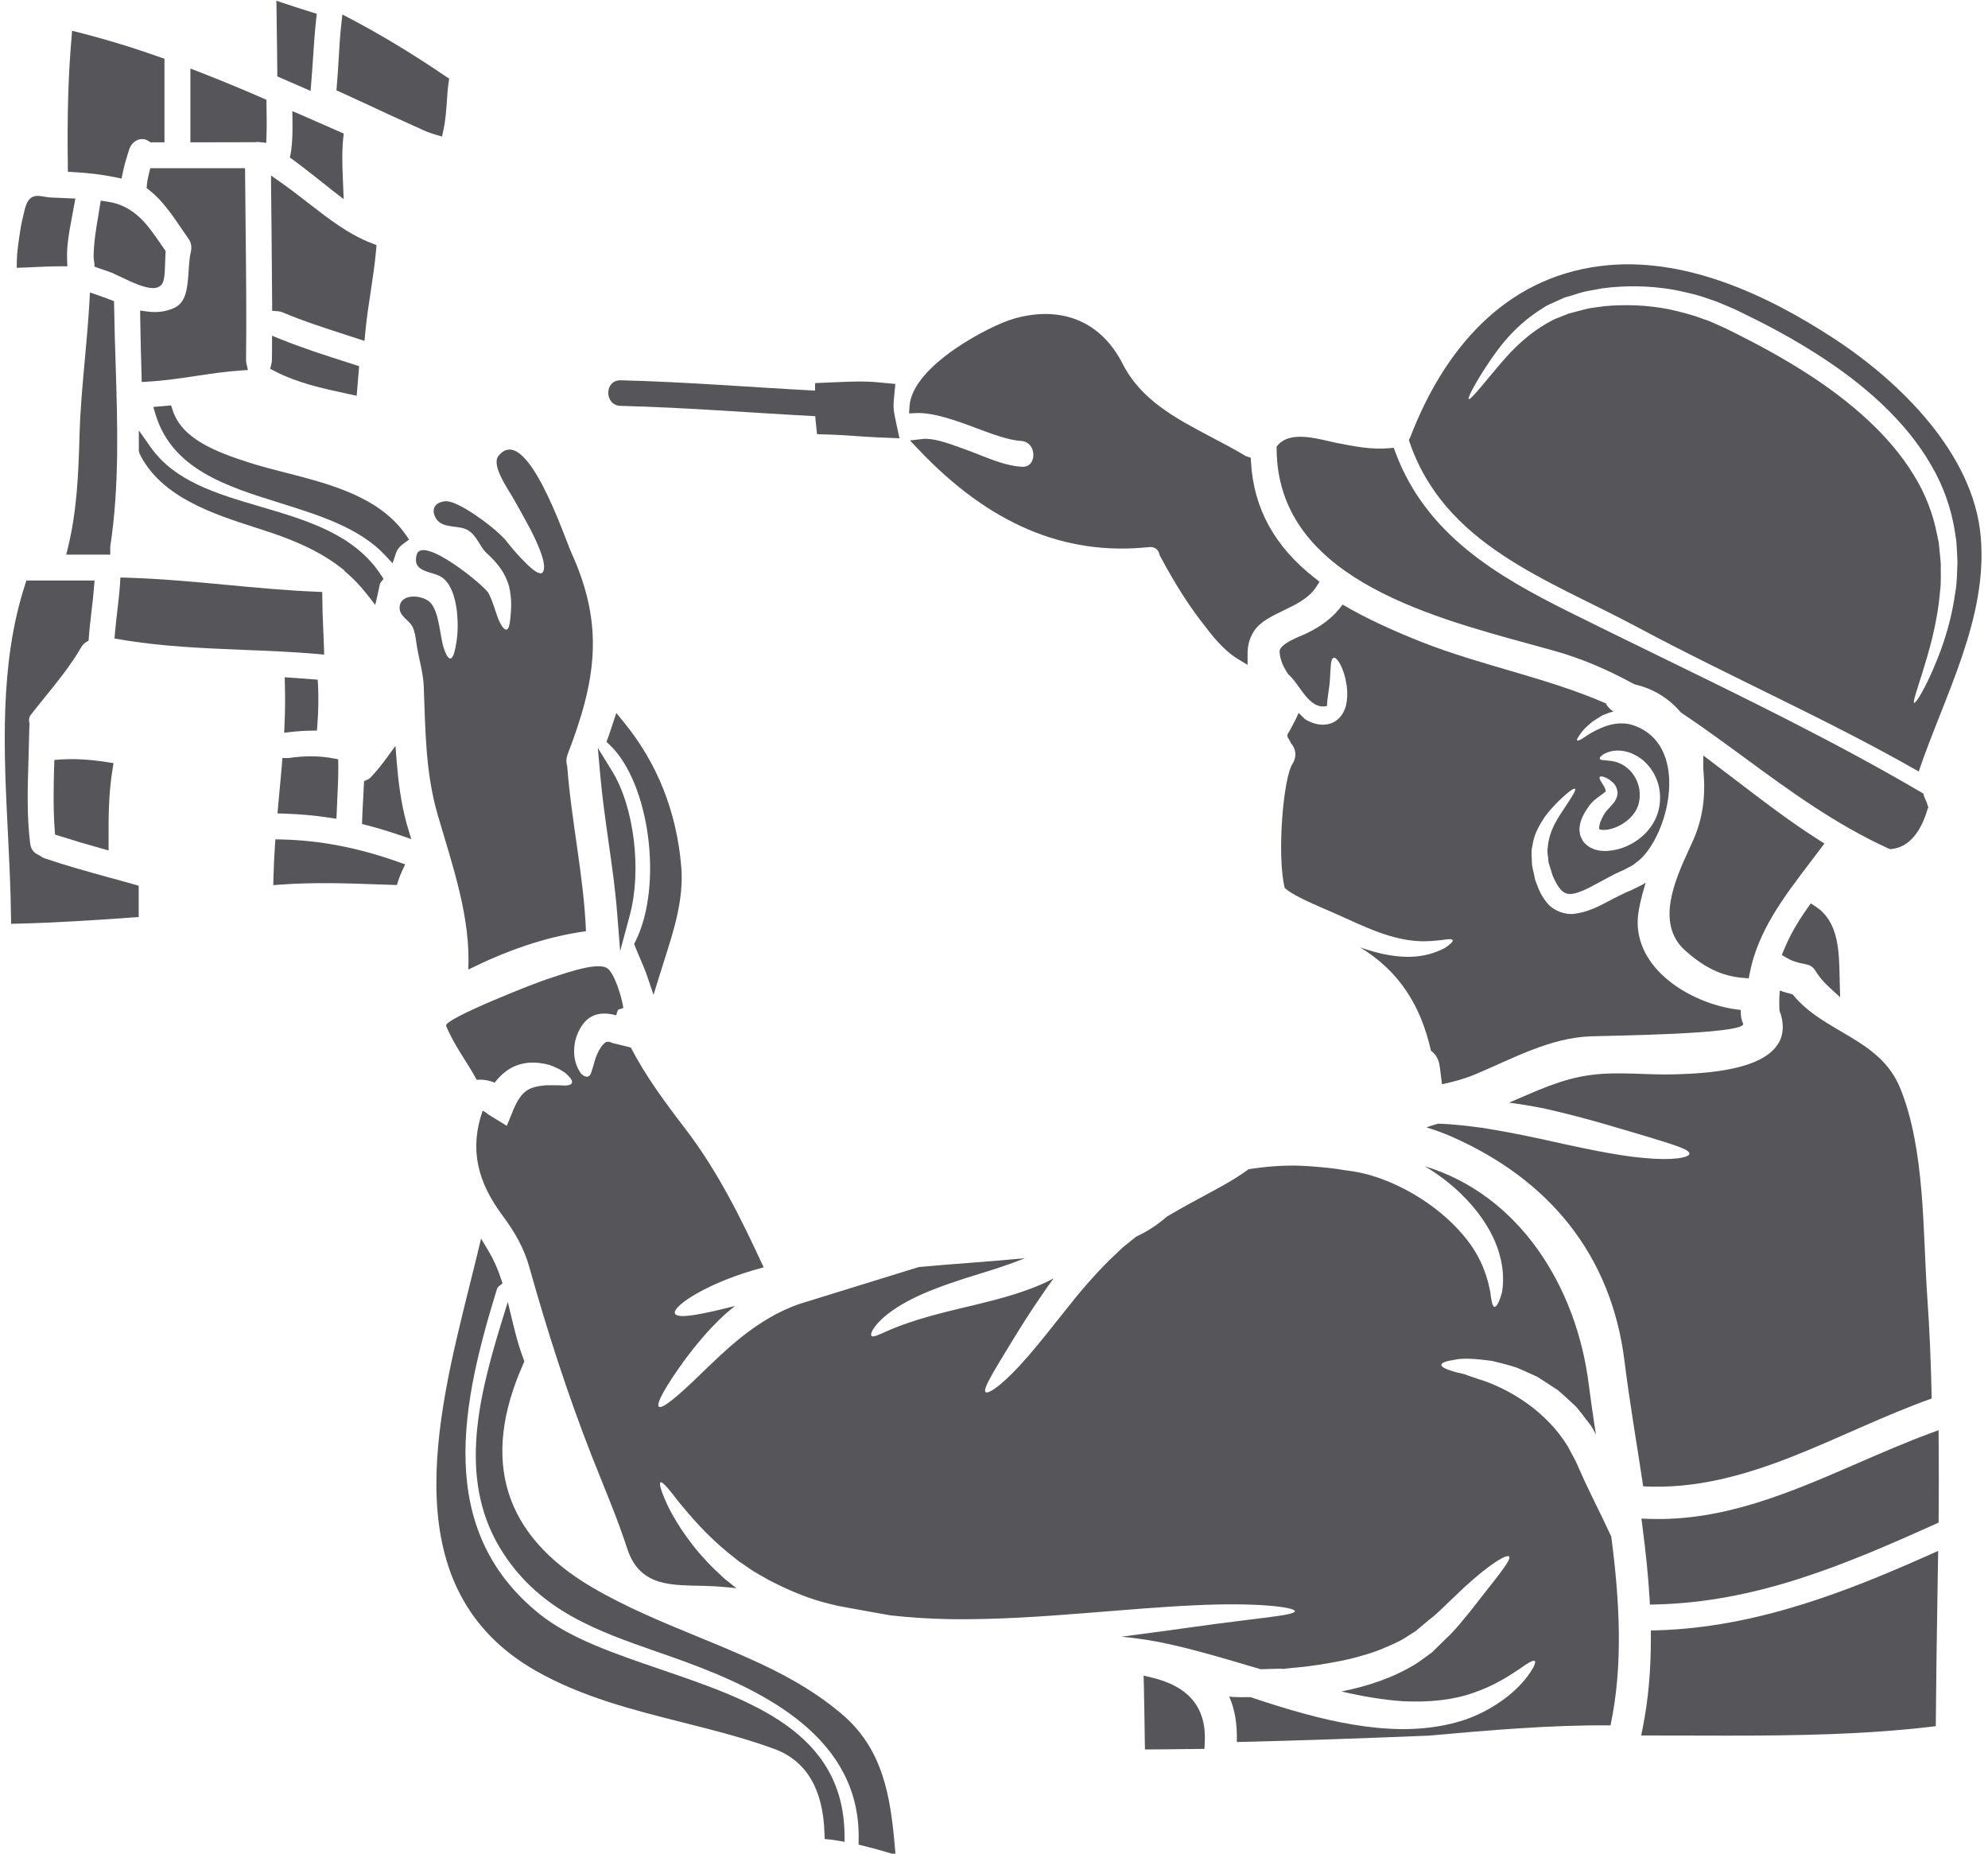 <?xml version="1.0" encoding="UTF-8" standalone="no"?><svg xmlns="http://www.w3.org/2000/svg" xmlns:xlink="http://www.w3.org/1999/xlink" fill="#56565a" height="108.7" preserveAspectRatio="xMidYMid meet" version="1" viewBox="5.6 10.2 116.6 108.7" width="116.6" zoomAndPan="magnify"><g id="change1_1"><path d="M 24.613 48.586 L 24.602 48.164 C 24.59 47.809 24.574 47.457 24.559 47.102 C 24.531 46.492 24.508 45.883 24.504 45.27 L 24.5 44.914 L 24.145 44.898 C 22.391 44.828 20.609 44.66 18.891 44.496 C 16.973 44.316 14.988 44.133 13.023 44.074 L 12.66 44.066 L 12.641 44.426 C 12.605 44.969 12.543 45.508 12.477 46.047 C 12.43 46.465 12.383 46.879 12.344 47.297 L 12.316 47.641 L 12.656 47.699 C 15.027 48.109 17.504 48.211 19.898 48.309 C 21.312 48.363 22.777 48.426 24.195 48.547 L 24.613 48.586" fill="inherit"/><path d="M 20.008 23.766 C 19.996 22.656 19.984 21.547 19.977 20.438 L 19.973 20.062 L 14.414 20.062 L 14.344 20.348 C 14.285 20.566 14.242 20.789 14.219 21.02 L 14.199 21.227 L 14.363 21.355 C 15.113 21.941 15.703 22.805 16.273 23.645 C 16.41 23.848 16.547 24.047 16.676 24.23 C 16.758 24.352 16.805 24.473 16.816 24.637 C 16.828 24.723 16.824 24.824 16.797 24.938 C 16.715 25.285 16.691 25.672 16.664 26.082 C 16.594 27.203 16.496 27.965 15.773 28.277 C 15.297 28.48 14.797 28.543 14.25 28.469 L 13.82 28.41 L 13.824 28.848 C 13.84 29.973 13.871 31.094 13.902 32.215 L 13.91 32.602 L 14.297 32.578 C 15.242 32.523 16.184 32.383 17.098 32.246 C 17.949 32.117 18.832 31.984 19.703 31.926 L 20.141 31.898 L 20.043 31.469 C 20.035 31.43 20.031 31.383 20.031 31.34 C 20.062 28.812 20.035 26.246 20.008 23.766" fill="inherit"/><path d="M 27.137 16.324 C 27.656 16.566 28.18 16.809 28.703 17.051 L 29.258 17.301 C 29.59 17.453 29.918 17.605 30.254 17.75 C 30.523 17.887 30.812 18 31.141 18.094 L 31.527 18.207 L 31.609 17.812 C 31.73 17.258 31.77 16.695 31.809 16.152 C 31.832 15.781 31.859 15.41 31.91 15.047 L 31.945 14.812 L 31.75 14.684 C 29.809 13.363 27.984 12.262 26.168 11.305 L 25.68 11.051 L 25.621 11.598 C 25.543 12.297 25.5 12.996 25.461 13.699 C 25.43 14.211 25.402 14.719 25.355 15.23 L 25.332 15.496 L 25.574 15.605 C 26.094 15.844 26.613 16.086 27.137 16.324" fill="inherit"/><path d="M 12.383 31.555 C 12.344 30.41 12.309 29.262 12.293 28.117 L 12.289 27.859 L 12.047 27.77 C 12 27.754 11.949 27.734 11.863 27.695 L 10.875 27.348 L 10.848 27.848 C 10.785 28.973 10.684 30.098 10.582 31.219 C 10.449 32.676 10.309 34.18 10.266 35.676 C 10.203 38.02 10.109 40.129 9.598 42.262 L 9.484 42.723 L 12.066 42.723 L 12.066 42.348 C 12.066 42.305 12.066 42.27 12.07 42.23 C 12.609 38.684 12.492 35.059 12.383 31.555" fill="inherit"/><path d="M 12.258 54.949 L 11.883 54.891 C 10.836 54.73 9.961 54.68 9.125 54.738 L 8.789 54.762 L 8.777 55.098 C 8.742 56.305 8.715 57.594 8.809 58.887 L 8.828 59.137 L 9.07 59.215 C 9.875 59.473 10.68 59.711 11.492 59.938 L 11.969 60.07 L 11.969 59.574 C 11.961 58.051 11.973 56.68 12.199 55.324 L 12.258 54.949" fill="inherit"/><path d="M 92.602 31.945 C 93.242 30.973 94.203 29.414 96.145 28.234 C 96.371 28.07 96.652 27.98 96.914 27.852 C 97.059 27.781 97.156 27.738 97.344 27.656 C 97.48 27.617 97.617 27.57 97.762 27.535 C 98.039 27.449 98.312 27.352 98.613 27.285 C 98.926 27.223 99.25 27.164 99.574 27.109 C 100.875 26.938 102.266 26.938 103.707 27.18 C 104.426 27.32 105.156 27.48 105.875 27.746 C 106.246 27.852 106.594 28.02 106.957 28.168 C 107.324 28.32 107.664 28.484 107.996 28.652 C 109.383 29.324 110.793 30.086 112.176 30.973 C 114.941 32.73 117.383 34.902 118.848 37.445 C 119.598 38.707 120.051 40.059 120.254 41.352 C 120.273 41.512 120.309 41.668 120.328 41.828 C 120.359 42.031 120.352 42.145 120.367 42.312 C 120.383 42.605 120.402 42.902 120.41 43.195 C 120.383 43.809 120.383 44.406 120.281 44.934 C 119.98 47.102 119.309 48.727 118.816 49.816 C 118.32 50.895 117.949 51.445 117.871 51.414 C 117.781 51.379 118.004 50.75 118.355 49.633 C 118.695 48.516 119.219 46.883 119.391 44.836 C 119.461 44.32 119.422 43.809 119.43 43.266 C 119.414 42.984 119.379 42.691 119.348 42.395 C 119.332 42.25 119.324 42.062 119.301 41.965 L 119.211 41.535 C 118.984 40.379 118.547 39.176 117.836 38.043 C 116.453 35.762 114.156 33.738 111.496 32.043 C 110.16 31.191 108.801 30.449 107.445 29.77 C 107.105 29.598 106.77 29.43 106.449 29.293 C 106.125 29.152 105.809 28.992 105.469 28.895 C 104.816 28.645 104.145 28.484 103.496 28.336 C 102.18 28.078 100.891 28.047 99.727 28.152 C 99.438 28.191 99.152 28.23 98.879 28.266 C 98.594 28.32 98.305 28.41 98.027 28.477 C 97.883 28.516 97.746 28.547 97.609 28.586 L 97.277 28.719 C 97.043 28.824 96.785 28.887 96.574 29.023 C 94.805 29.961 93.758 31.355 93 32.242 C 92.254 33.148 91.824 33.652 91.746 33.602 C 91.68 33.547 91.965 32.957 92.602 31.945 Z M 101.629 46.973 C 107.062 49.883 112.789 52.383 118.137 55.441 C 119.641 51 122.211 46.438 121.77 41.633 C 121.34 36.812 117.062 32.602 113.188 30.066 C 109.254 27.488 104.344 25.191 99.492 25.797 C 93.801 26.5 90.273 30.738 88.309 35.852 C 88.285 35.898 88.266 35.941 88.242 35.98 C 88.242 35.996 88.234 36.004 88.234 36.012 C 90.281 42.176 96.395 44.172 101.629 46.973" fill="inherit"/><path d="M 22.137 54.996 C 22.094 55.527 22.043 56.062 21.992 56.598 L 21.875 57.898 L 22.273 57.91 C 23.203 57.941 24.094 58.023 24.914 58.148 L 25.332 58.211 L 25.383 57.074 C 25.414 56.406 25.449 55.715 25.441 55.031 L 25.434 54.723 L 25.137 54.668 C 24.336 54.516 23.441 54.512 22.512 54.652 L 22.164 54.652 L 22.137 54.996" fill="inherit"/><path d="M 25.812 43.676 L 25.863 43.73 C 26.336 44.137 26.75 44.57 27.125 45.051 L 27.609 45.672 L 27.785 44.902 C 27.805 44.828 27.816 44.754 27.832 44.684 C 27.859 44.52 27.879 44.422 27.93 44.352 L 28.094 44.145 L 27.949 43.922 C 26.395 41.535 23.609 40.715 20.918 39.922 C 18.305 39.156 15.84 38.43 14.422 36.402 L 13.742 35.438 L 13.742 36.629 L 13.781 36.793 C 15.027 39.348 18.109 40.34 20.586 41.137 C 21.285 41.363 21.949 41.578 22.523 41.809 C 23.777 42.301 24.801 42.863 25.621 43.512 C 25.699 43.559 25.758 43.609 25.812 43.676" fill="inherit"/><path d="M 22.27 53.168 L 22.707 53.117 C 23.086 53.074 23.465 53.051 23.848 53.047 L 24.188 53.039 L 24.215 52.699 C 24.277 51.91 24.289 51.129 24.254 50.387 L 24.234 50.055 L 22.297 49.914 L 22.309 50.332 C 22.332 51.129 22.324 51.938 22.285 52.727 L 22.27 53.168" fill="inherit"/><path d="M 14.566 27.094 C 14.738 27.094 14.883 27.051 15 26.965 C 15.23 26.789 15.266 26.473 15.297 25.305 L 15.312 24.914 L 15.023 24.5 C 14.266 23.391 13.477 22.246 11.875 22.02 L 11.508 21.965 L 11.359 22.883 C 11.23 23.648 11.098 24.438 11.09 25.246 C 11.09 25.273 11.098 25.34 11.105 25.418 C 11.113 25.473 11.125 25.539 11.129 25.594 L 11.145 25.84 L 11.664 26.02 C 11.844 26.078 12.023 26.141 12.199 26.211 C 12.27 26.242 12.391 26.301 12.539 26.371 C 13.477 26.828 14.121 27.094 14.566 27.094" fill="inherit"/><path d="M 108.23 67.242 C 108.715 64.785 110.203 62.828 111.781 60.754 L 112.605 59.664 L 112.266 59.449 C 110.57 58.371 108.949 57.129 107.383 55.93 C 106.957 55.605 106.531 55.281 106.102 54.957 L 105.5 54.5 L 105.5 55.254 C 105.5 55.32 105.508 55.379 105.516 55.434 C 105.641 56.957 105.461 58.184 104.934 59.414 C 104.852 59.602 104.758 59.812 104.652 60.035 C 103.867 61.754 102.676 64.348 104.43 65.93 C 105.562 66.949 106.613 67.445 107.832 67.543 L 108.164 67.57 L 108.23 67.242" fill="inherit"/><path d="M 41.289 59.551 C 41.488 60.941 41.695 62.379 41.801 63.797 L 41.973 65.973 L 42.539 63.867 C 43.25 61.227 42.793 57.516 41.5 55.414 L 40.664 54.059 L 40.805 55.645 C 40.922 56.957 41.109 58.273 41.289 59.551" fill="inherit"/><path d="M 98.289 58.465 C 98.352 58.195 98.465 57.996 98.57 57.809 C 98.684 57.641 98.781 57.469 98.91 57.324 C 99.059 57.156 99.227 57.023 99.348 56.938 C 99.461 56.855 99.559 56.781 99.656 56.711 C 99.734 56.652 99.738 56.637 99.766 56.629 C 99.809 56.598 99.734 56.402 99.656 56.273 C 99.492 56.012 99.371 55.836 99.43 55.762 C 99.477 55.699 99.688 55.723 100.004 55.926 C 100.148 56.055 100.406 56.176 100.473 56.645 C 100.488 56.879 100.375 57.105 100.27 57.25 C 100.156 57.395 100.043 57.508 99.945 57.617 C 99.832 57.73 99.766 57.816 99.711 57.906 C 99.629 58.027 99.574 58.172 99.508 58.297 C 99.395 58.527 99.379 58.797 99.402 58.828 C 99.402 58.836 99.402 58.836 99.406 58.828 C 99.461 58.852 99.695 58.895 99.953 58.836 C 100.277 58.773 100.625 58.625 100.918 58.406 C 101.184 58.23 101.453 57.922 101.594 57.641 C 101.734 57.348 101.789 57.031 101.773 56.719 C 101.75 56.102 101.434 55.555 101.062 55.254 C 100.699 54.93 100.27 54.832 99.988 54.809 C 99.672 54.77 99.445 54.785 99.43 54.688 C 99.414 54.613 99.535 54.453 99.891 54.316 C 100.277 54.172 100.902 54.129 101.562 54.508 C 102.211 54.852 102.816 55.609 102.945 56.605 C 103.004 57.098 102.949 57.648 102.727 58.156 C 102.488 58.676 102.164 59.078 101.668 59.441 C 101.207 59.773 100.699 59.984 100.156 60.066 C 99.883 60.105 99.605 60.129 99.293 60.051 C 99.145 60.035 98.969 59.945 98.82 59.871 C 98.668 59.758 98.492 59.637 98.41 59.449 C 98.355 59.363 98.312 59.266 98.281 59.176 C 98.27 59.094 98.254 59 98.242 58.918 C 98.223 58.73 98.27 58.609 98.289 58.465 Z M 90.348 65.785 C 89.98 65.984 89.418 66.211 88.68 66.285 C 87.941 66.359 87.047 66.254 86.141 65.996 C 85.887 65.93 85.629 65.84 85.371 65.75 C 87.699 67.176 88.93 69.18 89.531 71.816 C 89.828 72.02 90.004 72.367 90.047 72.762 C 90.094 73.098 90.129 73.441 90.176 73.781 C 90.801 73.645 91.461 73.477 92.16 73.184 C 94.34 72.27 96.5 71.051 98.926 70.969 C 99.816 70.93 108.035 70.855 107.84 70.227 C 107.766 70.078 107.719 69.918 107.711 69.738 C 107.695 69.633 107.703 69.527 107.695 69.422 C 105.016 69.156 101.645 67.223 101.652 64.277 C 101.652 63.68 101.848 62.871 102.121 61.957 C 102.016 62.031 101.91 62.098 101.781 62.152 L 101.418 62.332 L 101.328 62.379 C 101.328 62.379 101.289 62.395 101.297 62.395 L 101.273 62.402 L 101.113 62.469 C 100.891 62.559 100.73 62.652 100.535 62.742 C 99.746 63.117 99.016 63.641 97.941 63.785 C 97.398 63.859 96.742 63.602 96.395 63.211 C 96.047 62.816 95.863 62.41 95.727 62.031 L 95.676 61.887 L 95.66 61.855 C 95.633 61.758 95.652 61.812 95.637 61.781 L 95.621 61.715 L 95.57 61.449 C 95.531 61.277 95.488 61.117 95.457 60.934 C 95.449 60.535 95.383 60.137 95.48 59.793 C 95.57 59.078 95.926 58.531 96.207 58.094 C 96.523 57.68 96.824 57.355 97.082 57.113 C 97.594 56.621 97.918 56.395 97.98 56.457 C 98.047 56.516 97.844 56.855 97.461 57.43 C 97.094 57.996 96.453 58.82 96.379 59.902 C 96.32 60.172 96.414 60.43 96.414 60.703 C 96.445 60.859 96.508 61.035 96.559 61.199 L 96.637 61.457 L 96.652 61.512 L 96.652 61.52 L 96.664 61.539 L 96.711 61.645 C 96.84 61.949 97.008 62.234 97.188 62.418 C 97.383 62.59 97.543 62.645 97.828 62.613 C 98.41 62.531 99.16 62.055 99.969 61.633 C 100.164 61.523 100.414 61.406 100.609 61.312 L 100.77 61.246 L 100.805 61.23 C 100.875 61.199 100.844 61.207 100.867 61.199 L 100.926 61.168 L 101.176 61.035 C 101.352 60.965 101.5 60.832 101.652 60.711 C 101.816 60.594 101.953 60.445 102.09 60.285 C 103.652 58.41 104.484 53.926 101.531 52.777 C 100.539 52.383 99.605 52.812 99.051 53.109 C 98.766 53.254 98.547 53.426 98.391 53.523 C 98.23 53.613 98.133 53.652 98.102 53.621 C 98.07 53.586 98.117 53.492 98.223 53.336 C 98.328 53.176 98.473 52.957 98.773 52.715 C 98.91 52.586 99.078 52.453 99.273 52.34 C 99.371 52.277 99.477 52.219 99.582 52.148 C 99.695 52.098 99.824 52.059 99.953 52.004 C 100.035 51.977 100.133 51.945 100.23 51.922 C 100.027 51.801 99.883 51.637 99.785 51.445 C 96.32 49.934 92.504 49.238 88.973 47.844 C 87.348 47.199 85.766 46.488 84.344 45.652 C 83.816 46.398 83.102 46.922 82.191 47.359 C 81.871 47.512 80.625 47.949 80.648 48.418 C 80.68 48.902 80.883 49.34 81.156 49.738 C 81.848 50.32 82.371 51.855 83.43 51.598 C 83.445 51.07 83.574 50.578 83.602 50.055 C 83.648 49.324 83.641 48.824 83.816 48.773 C 83.973 48.719 84.297 49.141 84.504 49.965 C 84.594 50.383 84.684 50.879 84.555 51.535 C 84.473 51.855 84.289 52.324 83.77 52.574 C 83.254 52.797 82.773 52.672 82.43 52.527 L 82.355 52.504 L 82.414 52.512 C 82.25 52.453 82.098 52.34 82.098 52.332 L 82.008 52.238 L 81.828 52.066 C 81.805 52.043 81.789 52.02 81.766 52.004 C 81.621 52.352 81.441 52.676 81.262 53.012 C 81.07 53.352 81.031 53.297 81.27 53.676 C 81.281 53.707 81.289 53.734 81.305 53.766 C 81.594 54.082 81.691 54.535 81.398 55.012 C 80.867 55.836 80.48 60.383 80.953 62.273 C 81.066 62.363 81.176 62.453 81.312 62.539 C 81.992 62.953 82.887 63.324 83.859 63.746 C 84.82 64.176 85.688 64.586 86.496 64.879 C 87.297 65.168 88.035 65.332 88.664 65.379 C 89.293 65.43 89.805 65.355 90.16 65.324 C 90.539 65.258 90.773 65.25 90.801 65.332 C 90.832 65.41 90.672 65.574 90.348 65.785" fill="inherit"/><path d="M 95.355 47.977 C 95.832 48.105 96.289 48.23 96.73 48.355 C 98.27 48.785 99.793 49.418 101.395 50.293 L 101.488 50.332 C 102.559 50.586 103.449 51.125 104.141 51.93 L 104.219 52 C 105.469 52.832 106.707 53.742 107.906 54.621 C 110.539 56.555 113.262 58.547 116.367 59.957 L 116.461 59.996 L 116.562 59.984 C 117.52 59.879 118.25 59.059 118.664 57.617 L 118.703 57.555 L 118.594 57.227 C 118.559 57.148 118.523 57.078 118.48 56.973 L 118.402 56.73 L 118.281 56.66 C 113.312 53.746 107.988 51.152 102.84 48.641 C 101.074 47.781 99.316 46.922 97.574 46.055 C 93.434 43.988 89.242 41.562 87.445 36.727 L 87.344 36.457 L 87.059 36.484 C 86.039 36.574 85.035 36.379 83.949 36.164 C 83.828 36.141 83.688 36.105 83.531 36.07 C 82.617 35.855 81.242 35.531 80.574 36.273 L 80.477 36.383 L 80.477 36.527 C 80.52 43.926 89.098 46.266 95.355 47.977" fill="inherit"/><path d="M 42.867 65.406 L 42.793 65.555 L 42.855 65.711 C 42.949 65.949 43.047 66.184 43.148 66.414 C 43.297 66.758 43.441 67.098 43.559 67.441 L 43.93 68.539 L 44.273 67.43 C 44.367 67.125 44.465 66.824 44.559 66.52 C 45.125 64.754 45.711 62.926 45.559 61.039 C 45.289 57.809 44.156 54.949 42.18 52.539 L 41.746 52.008 L 41.531 52.66 C 41.445 52.934 41.355 53.203 41.258 53.473 L 41.172 53.703 L 41.352 53.871 C 43.711 56.105 44.504 62.145 42.867 65.406" fill="inherit"/><path d="M 62.871 35.309 C 63.836 35.668 64.746 36.008 65.469 36.055 C 66.008 36.086 66.23 36.531 66.207 36.93 C 66.203 37.039 66.141 37.574 65.57 37.574 C 65.551 37.574 65.531 37.574 65.516 37.57 C 64.684 37.52 63.859 37.191 63.066 36.879 C 62.777 36.766 62.488 36.652 62.199 36.547 L 61.922 36.449 C 61.125 36.156 60.293 35.875 59.715 35.941 L 58.969 36.027 L 59.484 36.57 C 63.625 40.93 68.031 42.797 72.961 42.285 C 73.426 42.234 73.57 42.516 73.617 42.762 L 73.762 43.027 C 74.508 44.406 75.242 45.57 76.012 46.582 L 76.078 46.664 C 76.633 47.398 77.328 48.312 78.203 48.844 L 78.773 49.188 L 78.773 48.523 C 78.773 48.043 78.891 47.617 79.137 47.227 C 79.496 46.664 80.164 46.344 80.867 46.004 C 81.605 45.652 82.367 45.285 82.809 44.602 L 82.992 44.312 L 82.723 44.102 C 80.359 42.254 79.133 40.027 78.973 37.297 L 78.961 37.043 L 78.719 36.961 C 78.672 36.949 78.637 36.93 78.59 36.898 C 77.969 36.527 77.32 36.184 76.668 35.844 C 74.535 34.719 72.516 33.656 71.434 31.512 C 70.176 29.047 67.852 28.09 65.066 28.887 C 63.695 29.273 59.105 31.629 58.945 34.02 L 58.918 34.441 L 59.34 34.422 C 60.344 34.379 61.699 34.867 62.871 35.309" fill="inherit"/><path d="M 111.402 66.719 L 111.551 66.754 C 111.758 66.785 111.93 66.902 112.055 67.094 C 112.27 67.445 112.535 67.77 112.875 68.078 L 113.527 68.68 L 113.496 67.465 C 113.465 65.957 113.434 64.254 112.113 63.375 L 111.809 63.172 L 111.598 63.469 C 110.996 64.32 110.551 65.113 110.23 65.902 L 110.105 66.199 L 110.383 66.363 C 110.695 66.551 110.98 66.641 111.402 66.719" fill="inherit"/><path d="M 118.898 92.207 C 118.855 90.211 118.781 88.219 118.637 86.23 C 118.371 82.402 118.516 77.59 117.043 73.992 C 115.84 71.066 112.555 70.773 110.742 68.508 C 110.492 68.445 110.234 68.379 109.992 68.281 C 109.953 68.664 109.945 69.066 109.973 69.48 C 109.984 69.527 110.008 69.57 110.031 69.625 C 111.051 72.934 105.867 73.137 103.836 73.199 C 102.234 73.25 100.512 73.023 98.926 73.234 C 97.141 73.461 95.668 74.203 94.105 74.859 C 94.801 74.949 95.504 75.062 96.234 75.215 C 98.652 75.758 100.738 76.418 102.25 76.863 C 103.73 77.316 104.719 77.602 104.688 77.859 C 104.66 78.094 103.66 78.262 102.008 78.102 C 100.375 77.965 98.199 77.48 95.855 76.961 C 94.684 76.711 93.574 76.5 92.57 76.34 C 91.59 76.211 90.699 76.105 89.941 76.094 C 89.707 76.16 89.48 76.227 89.262 76.309 C 89.738 76.453 90.207 76.621 90.66 76.816 C 96.422 79.332 100.109 83.754 100.883 90.039 C 101.176 92.402 101.602 94.867 101.977 97.359 C 108.082 97.684 113.297 94.195 118.898 92.207" fill="inherit"/><path d="M 44.363 108.098 C 41.617 107.16 39.027 106.277 37.242 104.844 C 31.055 99.867 32.707 92.414 34.738 85.82 C 34.766 85.73 34.805 85.668 34.871 85.617 L 35.074 85.453 L 34.992 85.207 C 34.801 84.621 34.562 84.086 34.289 83.621 L 33.816 82.828 L 33.602 83.723 C 33.457 84.32 33.305 84.93 33.148 85.555 C 31.16 93.512 28.684 103.41 37.02 108.172 C 39.723 109.711 42.738 110.469 45.656 111.207 C 47.434 111.656 49.277 112.121 51.008 112.754 C 52.891 113.445 53.883 115.113 53.957 117.711 L 53.969 118.039 L 54.293 118.07 C 54.43 118.086 54.566 118.105 54.695 118.129 L 55.137 118.203 L 55.133 117.754 C 55.047 111.746 49.617 109.891 44.363 108.098" fill="inherit"/><path d="M 28.875 54.945 L 28.793 53.941 L 28.199 54.754 C 27.938 55.109 27.648 55.457 27.324 55.805 C 27.273 55.855 27.219 55.891 27.172 55.91 L 26.953 56.004 L 26.902 57.02 C 26.879 57.418 26.855 57.816 26.844 58.219 L 26.832 58.52 L 27.125 58.594 C 27.734 58.75 28.355 58.938 29.031 59.168 L 29.719 59.402 L 29.445 58.48 C 29.09 57.164 28.953 55.898 28.875 54.945" fill="inherit"/><path d="M 33.066 67.055 C 35.258 65.969 37.543 65.137 39.969 64.805 C 39.836 61.547 39.109 58.359 38.867 55.109 C 38.801 54.914 38.801 54.68 38.898 54.422 C 40.535 50.148 41.082 46.945 39.117 42.621 C 38.723 41.762 36.457 34.895 34.832 36.941 C 34.395 37.5 35.438 38.941 35.738 39.477 C 36.305 40.484 36.844 41.43 37.16 42.191 C 37.344 42.621 37.465 42.992 37.5 43.285 C 37.539 43.582 37.469 43.793 37.348 43.816 C 37.121 43.852 36.742 43.551 36.102 42.871 C 35.832 42.586 35.527 42.223 35.211 41.82 C 35.113 41.723 35.023 41.633 34.914 41.527 C 34.418 41.027 32.445 39.531 31.727 39.594 C 31.027 39.652 30.875 40.145 31.191 40.629 C 31.57 41.211 32.496 40.98 33.02 41.277 C 33.578 41.594 33.723 42.25 34.152 42.645 C 34.766 43.195 35.242 43.809 35.453 44.57 C 35.656 45.434 35.566 46.031 35.535 46.438 C 35.488 46.844 35.445 47.086 35.316 47.117 C 35.203 47.156 35.023 46.953 34.848 46.551 C 34.676 46.148 34.539 45.539 34.266 45.008 C 34.047 44.547 30.375 41.57 30.043 42.719 C 29.734 43.816 30.996 43.664 31.547 44.074 C 32.172 44.531 32.379 45.621 32.422 46.332 C 32.484 47.141 32.402 47.754 32.316 48.16 C 32.234 48.574 32.137 48.809 32.016 48.816 C 31.895 48.824 31.758 48.605 31.629 48.207 C 31.395 47.488 31.371 46.105 30.844 45.539 C 30.43 45.094 29.105 44.949 29.039 45.793 C 28.992 46.324 29.605 46.559 29.801 46.965 C 29.98 47.352 29.996 47.82 30.074 48.234 C 30.203 48.961 30.43 49.715 30.453 50.449 C 30.555 53.02 30.547 55.48 31.27 57.973 C 32.137 60.957 33.211 63.965 33.066 67.055" fill="inherit"/><path d="M 28.625 43.23 L 28.848 42.566 C 28.879 42.496 28.922 42.426 28.969 42.363 C 29.004 42.316 29.043 42.27 29.086 42.23 C 29.16 42.156 29.227 42.105 29.297 42.055 L 29.594 41.84 L 29.383 41.535 C 27.824 39.32 24.918 38.574 22.352 37.918 C 21.59 37.723 20.871 37.539 20.207 37.324 C 18.238 36.691 16.273 35.938 15.727 34.254 L 15.637 33.973 L 14.59 34.062 L 14.727 34.512 C 15.703 37.723 18.914 38.727 22.023 39.695 C 24.32 40.414 26.699 41.156 28.195 42.77 L 28.625 43.23" fill="inherit"/><path d="M 54.945 110.688 C 53.676 109.609 52.16 108.672 50.188 107.75 C 48.98 107.188 47.727 106.668 46.516 106.172 C 44.434 105.316 42.285 104.43 40.336 103.285 C 35.133 100.234 33.773 95.824 36.293 90.176 L 36.355 90.039 L 36.133 89.406 C 35.992 88.98 35.852 88.48 35.703 87.871 L 35.383 86.543 L 34.98 87.852 C 33.586 92.414 32.449 97.211 35.133 101.305 C 37.348 104.688 40.645 105.84 44.133 107.059 C 44.715 107.262 45.305 107.465 45.895 107.684 C 50.641 109.441 56.074 112.207 55.961 118.07 L 55.957 118.367 L 56.246 118.441 C 56.703 118.551 57.148 118.672 57.594 118.805 L 58.125 118.965 L 58.078 118.414 C 57.82 115.516 57.387 112.738 54.945 110.688" fill="inherit"/><path d="M 118.801 94.25 C 117.367 94.781 115.941 95.402 114.562 96 C 110.508 97.762 106.664 99.414 102.316 99.266 L 101.871 99.25 L 101.93 99.691 C 102.137 101.27 102.273 102.656 102.352 103.934 L 102.371 104.293 L 102.734 104.285 C 108.547 104.137 113.578 102.066 119.086 99.582 L 119.305 99.484 L 119.305 99.246 C 119.32 97.695 119.32 96.141 119.305 94.598 L 119.301 94.066 L 118.801 94.25" fill="inherit"/><path d="M 102.789 105.801 L 102.426 105.812 L 102.426 106.18 C 102.434 108.129 102.277 109.875 101.949 111.52 L 101.859 111.969 L 102.316 111.969 C 103.18 111.969 104.047 111.969 104.906 111.973 C 105.609 111.973 106.312 111.977 107.02 111.977 C 110.945 111.977 114.945 111.914 118.809 111.461 L 119.137 111.422 L 119.141 111.09 C 119.156 108.84 119.191 106.586 119.227 104.332 L 119.277 101.145 L 118.742 101.383 C 114.125 103.434 108.707 105.633 102.789 105.801" fill="inherit"/><path d="M 99.121 98.258 C 98.879 97.754 98.598 97.188 98.344 96.613 C 98.215 96.34 98.086 96.008 97.957 95.766 C 97.82 95.508 97.676 95.254 97.543 94.996 C 96.289 92.965 94.285 91.785 92.77 91.219 C 92.391 91.09 92.043 90.984 91.73 90.871 C 91.43 90.734 91.105 90.711 90.871 90.629 C 90.395 90.492 90.129 90.355 90.137 90.234 C 90.152 90.105 90.426 90.008 90.922 89.934 C 91.398 89.828 92.148 89.871 93.098 90 C 93.543 90.113 94.051 90.227 94.574 90.402 C 94.824 90.516 95.086 90.629 95.359 90.75 C 95.488 90.809 95.633 90.871 95.766 90.938 C 95.895 91.02 96.023 91.105 96.16 91.188 C 96.422 91.359 96.695 91.535 96.969 91.715 C 97.219 91.926 97.469 92.16 97.723 92.395 C 97.844 92.516 97.988 92.621 98.102 92.758 L 98.434 93.176 C 98.637 93.469 98.902 93.734 99.07 94.066 C 99.113 94.148 99.16 94.23 99.203 94.324 C 99.051 93.34 98.91 92.367 98.789 91.422 C 98.078 85.664 94.73 80.277 89.164 78.586 C 91.301 79.855 92.812 81.66 93.41 83.324 C 93.801 84.387 93.809 85.332 93.695 85.973 C 93.543 86.555 93.371 86.844 93.258 86.836 C 93.129 86.82 93.07 86.48 93 85.914 C 92.895 85.406 92.715 84.66 92.262 83.836 C 91.379 82.211 89.305 80.309 86.578 79.309 C 86.238 79.203 85.906 79.078 85.566 79.008 C 85.406 78.977 85.219 78.926 85.09 78.91 C 84.902 78.879 84.719 78.848 84.531 78.828 C 83.785 78.699 83.148 78.645 82.5 78.594 C 81.207 78.488 80.051 78.586 79.078 78.727 C 78.984 78.734 78.91 78.75 78.828 78.766 C 78.375 79.105 77.68 79.543 76.766 80.027 C 75.965 80.465 75.02 80.957 74.031 81.547 C 73.457 82.051 72.875 82.422 72.246 82.711 C 71.98 82.922 71.711 83.141 71.438 83.359 C 71.199 83.594 70.957 83.82 70.707 84.055 C 69.707 85.043 68.824 86.094 68.039 87.098 C 67.254 88.09 66.527 89.004 65.887 89.742 C 64.57 91.27 63.594 91.98 63.414 91.836 C 63.211 91.68 63.883 90.621 64.863 89.004 C 65.371 88.172 65.977 87.191 66.723 86.117 C 66.926 85.809 67.156 85.488 67.398 85.164 C 67.16 85.293 66.914 85.414 66.648 85.527 C 65.227 86.133 63.867 86.449 62.668 86.746 C 61.457 87.031 60.402 87.289 59.539 87.555 C 58.684 87.816 57.988 88.09 57.559 88.285 C 57.09 88.496 56.789 88.633 56.715 88.535 C 56.637 88.438 56.75 88.156 57.129 87.742 C 57.531 87.305 58.18 86.836 59.062 86.383 C 59.941 85.938 61.035 85.535 62.219 85.156 C 63.34 84.801 64.547 84.457 65.711 83.98 C 63.648 84.184 61.555 84.305 59.484 84.5 C 57.672 85.059 55.211 85.824 52.496 86.66 C 49.969 87.531 48.121 89.41 46.746 90.727 C 45.371 92.07 44.43 92.848 44.246 92.691 C 44.059 92.523 44.648 91.473 45.797 89.895 C 46.387 89.109 47.125 88.188 48.121 87.273 C 48.305 87.105 48.508 86.949 48.711 86.781 C 46.77 87.273 45.312 87.574 45.184 87.215 C 45.039 86.781 47.156 85.363 50.391 84.516 C 49.082 81.684 47.707 78.887 45.797 76.395 C 44.602 74.836 43.477 73.32 42.598 71.625 L 41.559 71.371 C 41.504 71.363 41.445 71.324 41.398 71.309 C 41.285 71.277 41.254 71.293 41.211 71.293 C 41.164 71.285 41.074 71.34 40.984 71.438 C 40.801 71.625 40.645 71.945 40.543 72.215 C 40.449 72.496 40.395 72.746 40.328 72.926 C 40.273 73.137 40.207 73.289 40.094 73.328 C 39.969 73.363 39.82 73.305 39.66 73.129 C 39.504 72.91 39.344 72.578 39.289 72.133 C 39.246 71.688 39.277 71.129 39.621 70.516 C 40.098 69.668 40.824 69.488 41.738 69.738 C 41.883 69.324 41.754 69.457 42.16 69.309 C 42.086 68.738 41.633 67.168 41.156 66.941 C 40.461 66.609 38.43 67.387 37.727 67.605 C 37.176 67.766 31.598 69.949 31.766 70.355 C 32.219 71.477 32.988 72.457 33.562 73.523 C 33.934 73.484 34.305 73.559 34.613 73.688 C 34.93 73.273 35.332 72.91 35.809 72.715 C 36.617 72.383 37.328 72.52 37.84 72.652 C 38.359 72.844 38.723 73.055 38.898 73.25 C 39.102 73.441 39.184 73.598 39.141 73.703 C 39.102 73.809 38.926 73.863 38.656 73.855 C 38.367 73.832 38.023 73.84 37.645 73.84 C 37.25 73.871 36.82 73.93 36.504 74.145 C 36.184 74.359 35.945 74.723 35.723 75.246 L 35.324 76.219 L 34.297 75.586 C 34.191 75.523 34.086 75.418 33.992 75.375 C 33.957 75.352 33.934 75.344 33.91 75.328 C 33.117 77.59 33.609 79.523 35.09 81.5 C 35.777 82.422 36.328 83.375 36.641 84.484 C 37.691 88.234 38.883 91.941 40.301 95.562 C 41.023 97.398 41.785 99.156 42.391 101.016 C 43.145 103.344 45.148 103.133 47.035 103.199 C 47.633 103.215 48.219 103.27 48.801 103.328 C 48.766 103.297 48.719 103.273 48.68 103.246 C 48.477 103.078 48.281 102.918 48.086 102.77 C 47.898 102.598 47.723 102.422 47.547 102.262 C 46.164 100.926 45.344 99.609 44.852 98.676 C 44.398 97.738 44.238 97.188 44.34 97.125 C 44.453 97.059 44.82 97.504 45.449 98.32 C 46.082 99.082 47.012 100.207 48.379 101.312 C 48.555 101.445 48.727 101.59 48.906 101.734 C 49.098 101.863 49.293 101.992 49.488 102.129 C 49.875 102.414 50.32 102.633 50.762 102.891 C 51.68 103.359 52.68 103.812 53.797 104.129 C 54.086 104.211 54.387 104.281 54.688 104.355 C 54.727 104.363 54.766 104.371 54.809 104.379 C 55.805 104.559 56.805 104.75 57.809 104.922 C 58.949 105.051 60.121 105.125 61.344 105.148 C 64.082 105.18 66.719 104.992 69.129 104.801 C 71.535 104.613 73.715 104.422 75.562 104.34 C 79.258 104.145 81.562 104.445 81.547 104.68 C 81.539 104.938 79.289 105.082 75.676 105.594 C 74.406 105.77 72.957 105.973 71.371 106.176 C 71.809 106.215 72.277 106.27 72.797 106.352 C 74.688 106.637 77 107.332 79.539 108.082 C 79.824 108.074 80.113 108.066 80.406 108.059 L 80.738 108.051 L 80.906 108.066 C 80.934 108.059 81.02 108.043 81.02 108.043 C 81.23 108.027 81.449 108.004 81.668 107.98 C 82.105 107.945 82.551 107.879 82.996 107.816 C 83.875 107.672 84.742 107.52 85.531 107.273 C 86.332 107.055 87.062 106.734 87.676 106.434 C 87.977 106.281 88.387 105.988 88.617 105.859 C 88.898 105.625 89.172 105.398 89.426 105.18 C 89.973 104.77 90.426 104.266 90.871 103.863 C 92.656 102.113 93.945 101.305 94.109 101.469 C 94.293 101.66 93.273 102.82 91.801 104.727 C 91.395 105.203 91 105.746 90.434 106.27 C 90.16 106.531 89.883 106.805 89.594 107.09 C 89.184 107.379 88.969 107.566 88.566 107.816 C 87.262 108.602 85.816 109.078 84.277 109.387 C 85.523 109.676 86.73 109.879 87.84 109.957 C 89.457 110.043 90.895 109.871 92.02 109.465 C 93.16 109.078 94.016 108.535 94.59 108.156 C 95.168 107.746 95.523 107.516 95.621 107.605 C 95.699 107.695 95.531 108.066 95.07 108.656 C 94.582 109.254 93.758 110.016 92.504 110.633 C 91.266 111.262 89.594 111.609 87.789 111.594 C 85.98 111.578 84.047 111.223 82.113 110.695 C 81.004 110.395 79.945 110.055 78.941 109.719 C 78.586 109.727 78.223 109.727 77.875 109.707 C 77.816 109.699 77.754 109.691 77.695 109.684 C 78.035 110.453 78.176 111.344 78.141 112.352 C 81.871 112.266 85.613 112.129 89.344 111.98 C 92.91 111.668 96.477 111.344 100.059 111.375 C 100.812 107.848 100.594 104.062 100.105 100.312 C 99.824 99.695 99.492 99.008 99.121 98.258" fill="inherit"/><path d="M 73.148 108.57 L 72.676 108.457 L 72.688 108.941 C 72.711 110.098 72.734 111.262 72.746 112.414 L 72.754 112.785 L 73.121 112.785 C 73.672 112.785 74.223 112.777 74.773 112.77 L 76.242 112.754 L 76.262 112.398 C 76.371 110.348 75.352 109.098 73.148 108.57" fill="inherit"/><path d="M 25.762 18.031 L 25.512 17.922 C 24.77 17.594 24.027 17.27 23.281 16.945 L 22.746 16.715 L 22.754 17.293 C 22.762 17.809 22.758 18.414 22.68 19.02 C 22.676 19.066 22.668 19.109 22.648 19.203 L 22.602 19.438 L 22.797 19.578 C 23.32 19.961 23.832 20.367 24.344 20.77 C 24.602 20.977 24.859 21.184 25.121 21.387 L 25.758 21.879 L 25.715 20.824 C 25.68 19.988 25.645 19.129 25.73 18.305 L 25.762 18.031" fill="inherit"/><path d="M 21.863 14.438 L 21.863 14.68 L 23.816 15.531 L 23.859 15.008 C 23.895 14.574 23.922 14.141 23.953 13.707 C 24.004 12.91 24.059 12.109 24.145 11.316 L 24.18 11.008 L 23.887 10.918 C 23.355 10.754 22.836 10.586 22.309 10.41 L 21.812 10.246 L 21.836 12.059 C 21.848 12.852 21.859 13.645 21.863 14.438" fill="inherit"/><path d="M 25.965 33.289 L 26.52 33.406 L 26.664 31.672 L 25.945 31.441 C 24.66 31.031 23.336 30.605 22.07 30.094 L 21.555 29.887 L 21.555 30.441 C 21.555 30.734 21.555 31.027 21.547 31.336 C 21.547 31.402 21.535 31.469 21.52 31.535 L 21.445 31.824 L 21.707 31.961 C 23.035 32.656 24.523 32.977 25.965 33.289" fill="inherit"/><path d="M 21.531 24.219 C 21.543 25.504 21.555 26.789 21.562 28.078 L 21.562 28.426 L 21.91 28.453 C 21.992 28.457 22.074 28.477 22.148 28.508 C 23.387 29.027 24.676 29.445 25.926 29.848 L 26.98 30.191 L 27.023 29.719 C 27.094 28.914 27.219 28.102 27.34 27.312 C 27.461 26.512 27.586 25.684 27.66 24.855 L 27.684 24.574 L 27.422 24.473 C 26.027 23.934 24.871 23.031 23.648 22.078 C 23.137 21.684 22.621 21.281 22.09 20.91 L 21.496 20.492 L 21.5 21.219 C 21.508 22.219 21.52 23.219 21.531 24.219" fill="inherit"/><path d="M 9.582 20.273 L 9.934 20.293 C 10.797 20.34 11.613 20.441 12.363 20.594 L 12.73 20.672 L 12.805 20.305 C 12.895 19.871 13.023 19.441 13.188 18.934 C 13.309 18.578 13.676 18.262 14.133 18.383 C 14.191 18.398 14.262 18.441 14.344 18.492 L 14.434 18.547 L 15.246 18.547 L 15.246 13.645 L 14.996 13.559 C 13.391 12.988 11.793 12.504 10.258 12.113 L 9.828 12.004 L 9.793 12.445 C 9.602 14.652 9.535 17.027 9.578 19.922 L 9.582 20.273" fill="inherit"/><path d="M 20.812 18.531 L 21.215 18.578 L 21.23 18.172 C 21.25 17.648 21.242 17.129 21.234 16.605 L 21.227 16.051 L 21.004 15.953 C 19.727 15.398 18.473 14.879 17.273 14.414 L 16.766 14.219 L 16.766 18.547 L 20.547 18.539 C 20.641 18.523 20.73 18.52 20.812 18.531" fill="inherit"/><path d="M 9.16 25.816 L 9.551 25.816 L 9.535 25.426 C 9.5 24.609 9.668 23.734 9.828 22.891 L 10.02 21.844 L 8.594 21.781 C 8.41 21.773 8.262 21.742 8.145 21.723 C 7.582 21.617 7.238 21.711 7.043 22.516 C 6.945 22.91 6.836 23.371 6.77 23.836 L 6.738 24.047 C 6.672 24.5 6.594 25.012 6.586 25.512 L 6.582 25.906 L 7.527 25.867 C 8.074 25.84 8.617 25.816 9.16 25.816" fill="inherit"/><path d="M 11.871 61.621 C 10.66 61.285 9.41 60.941 8.207 60.527 C 8.125 60.5 8.051 60.461 7.988 60.406 L 7.887 60.344 C 7.715 60.277 7.422 60.102 7.371 59.68 C 7.168 58.055 7.219 56.383 7.27 54.766 C 7.289 54.109 7.309 53.457 7.324 52.727 L 7.336 52.656 L 7.32 52.586 C 7.293 52.461 7.285 52.277 7.387 52.145 C 7.66 51.793 7.941 51.445 8.219 51.098 C 8.977 50.164 9.758 49.203 10.375 48.137 C 10.441 48.023 10.527 47.934 10.637 47.863 L 10.797 47.762 L 10.812 47.574 C 10.848 47.066 10.906 46.566 10.965 46.062 C 11.023 45.59 11.078 45.121 11.113 44.645 L 11.145 44.242 L 7.148 44.242 L 7.066 44.5 C 5.562 49.129 5.82 54.246 6.07 59.191 C 6.148 60.781 6.23 62.426 6.246 63.992 L 6.25 64.371 L 6.633 64.363 C 8.871 64.309 11.105 64.16 13.387 64 L 13.734 63.977 L 13.734 62.141 L 13.465 62.062 C 12.934 61.91 12.406 61.766 11.871 61.621" fill="inherit"/><path d="M 22.109 59.426 L 21.754 59.418 L 21.727 59.777 C 21.684 60.406 21.652 61.043 21.637 61.691 L 21.629 62.105 L 22.039 62.074 C 23.992 61.926 25.984 61.996 27.91 62.066 L 28.879 62.098 L 28.965 61.828 C 29.027 61.633 29.105 61.441 29.191 61.258 L 29.363 60.887 L 28.977 60.75 C 26.617 59.91 24.371 59.477 22.109 59.426" fill="inherit"/><path d="M 42 34 C 45.809 34.094 49.613 34.406 53.418 34.605 C 53.422 34.668 53.422 34.73 53.43 34.793 L 53.52 35.66 L 54.391 35.688 C 54.859 35.703 55.324 35.734 55.789 35.77 C 56.215 35.797 56.641 35.828 57.066 35.848 L 58.355 35.902 L 58.086 34.637 C 58.012 34.305 57.992 34 58.02 33.711 L 58.113 32.715 L 57.117 32.621 C 56.262 32.539 55.418 32.578 54.602 32.613 L 53.41 32.664 L 53.402 33.105 C 49.602 32.906 45.805 32.594 42 32.5 C 41.035 32.477 41.035 33.977 42 34" fill="inherit"/></g></svg>